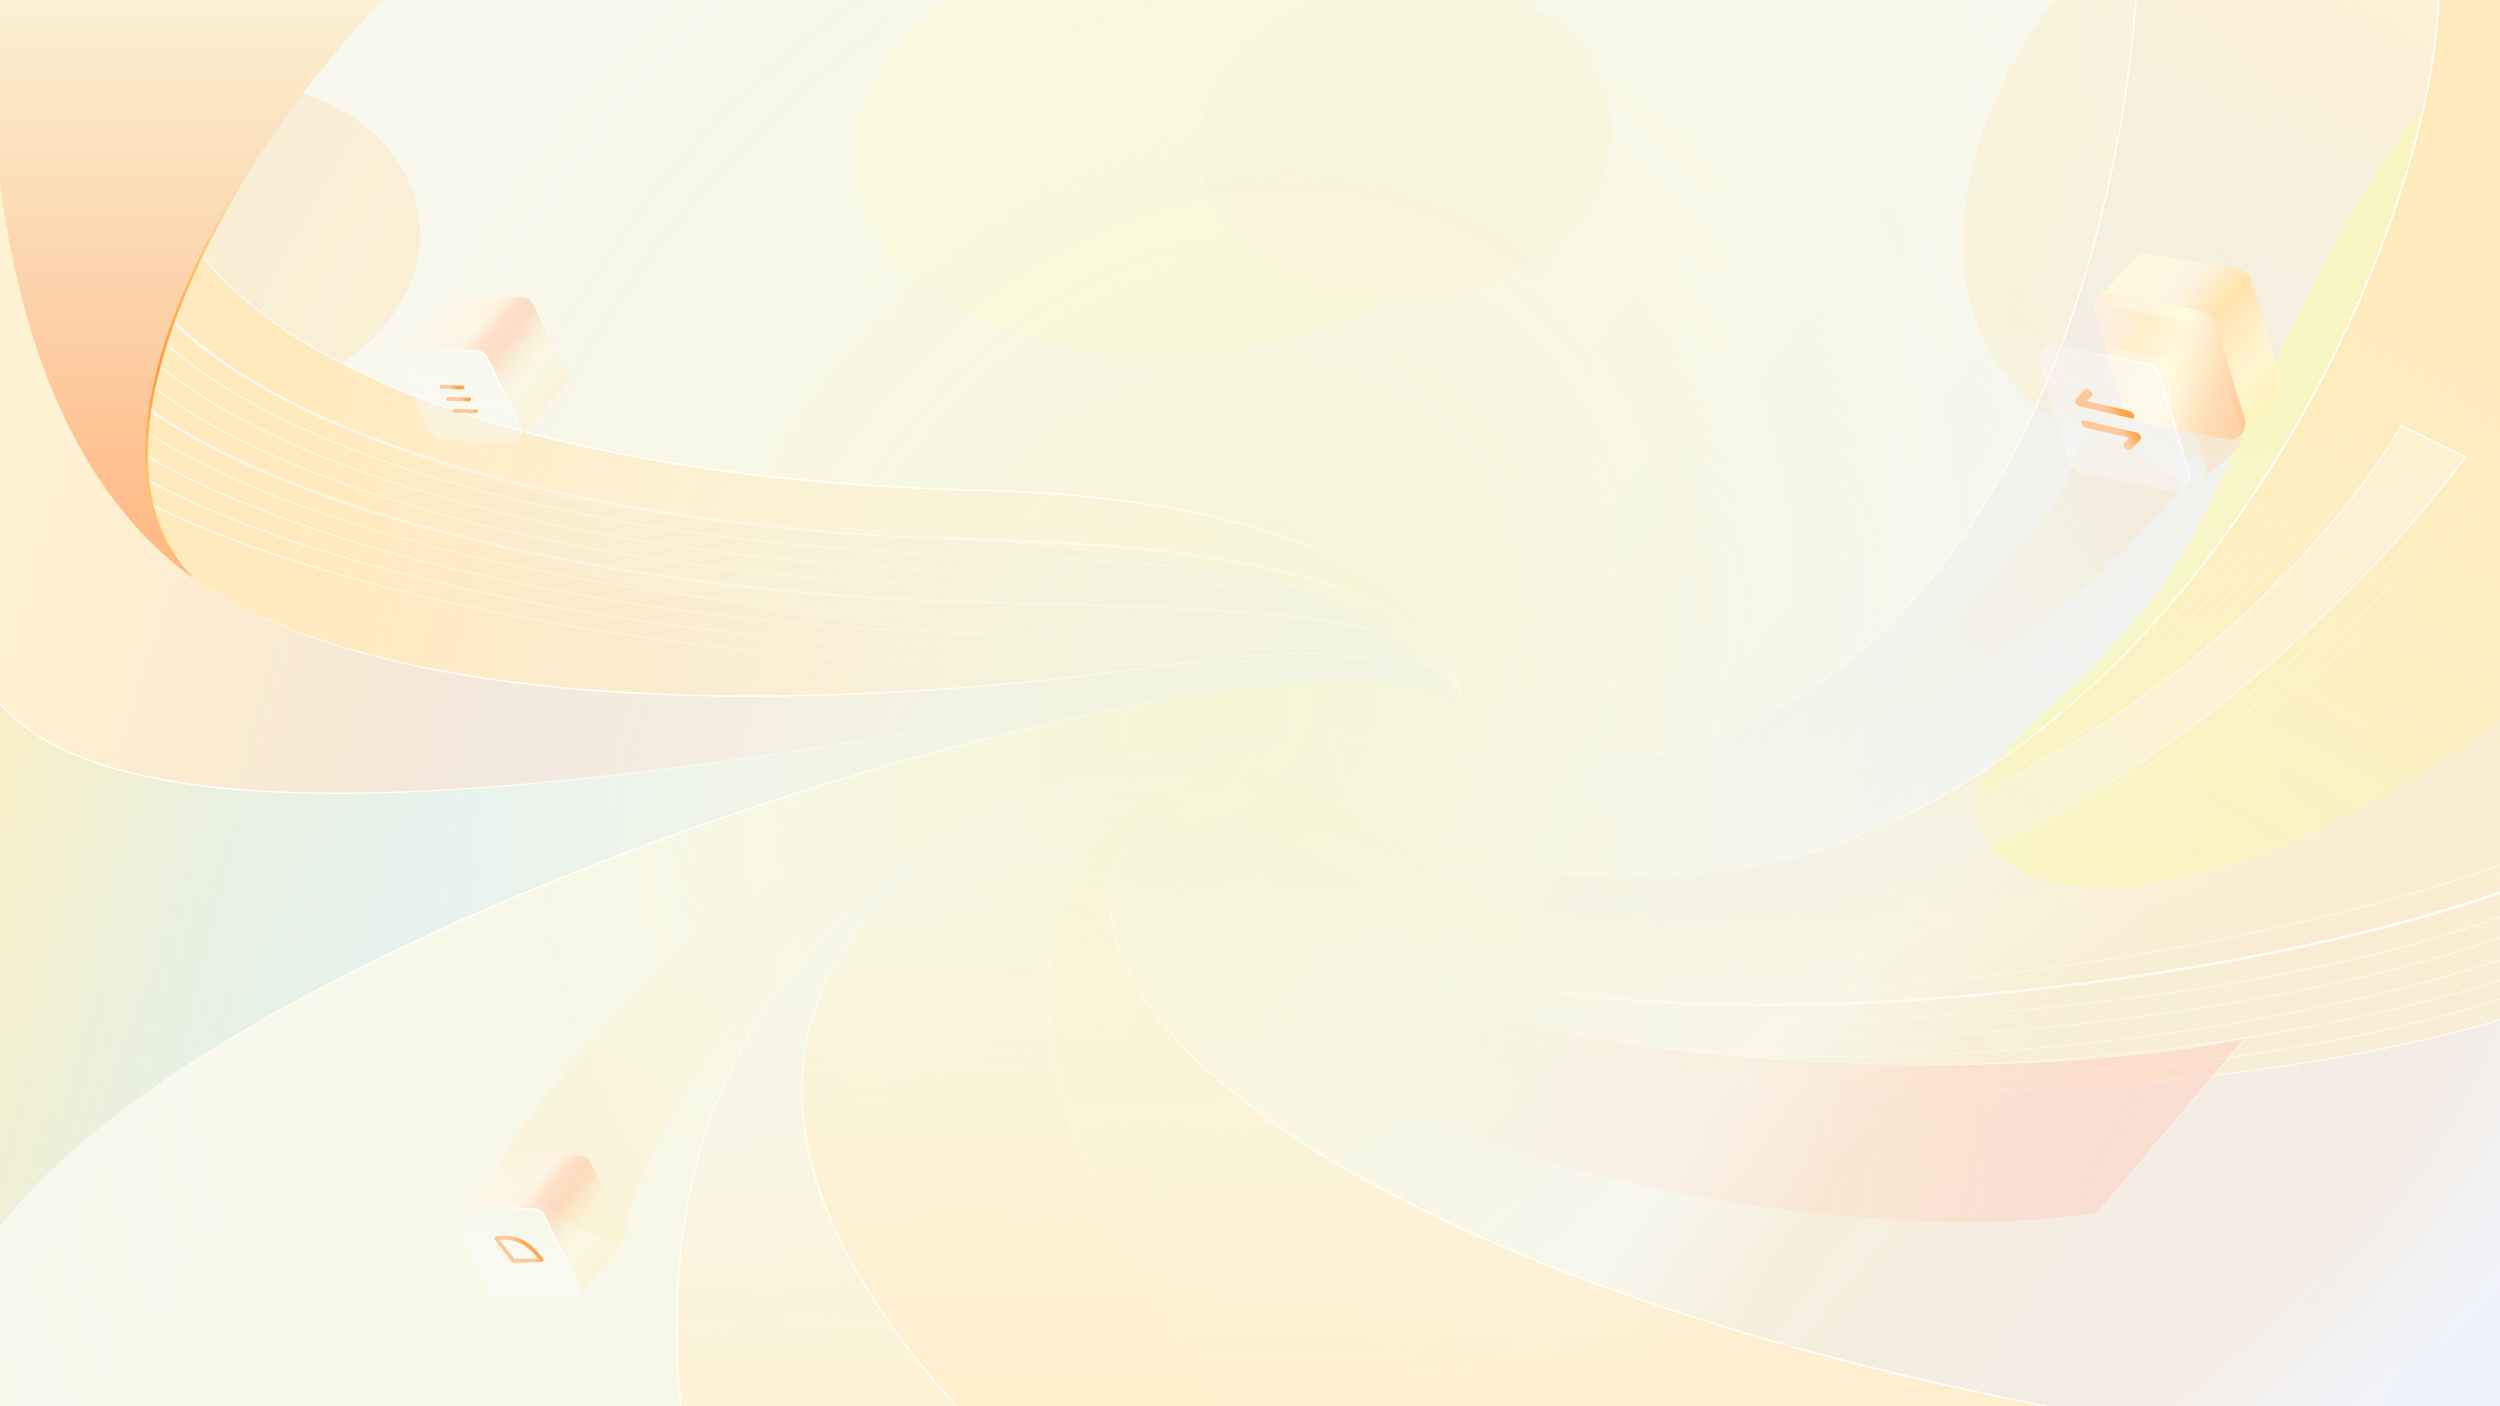 <svg width="1920" height="1080" viewBox="0 0 1920 1080" fill="none" xmlns="http://www.w3.org/2000/svg">
<g clip-path="url(#clip0_49_7540)">
<rect width="1920" height="1080" fill="#F6F7F7"/>
<rect opacity="0.3" width="1920" height="1080" fill="url(#paint0_linear_49_7540)"/>
<rect width="1920" height="1080" fill="url(#paint1_radial_49_7540)"/>
<mask id="mask0_49_7540" style="mask-type:luminance" maskUnits="userSpaceOnUse" x="0" y="0" width="1920" height="1080">
<rect width="1920" height="1080" fill="white"/>
</mask>
<g mask="url(#mask0_49_7540)">
<g opacity="0.1">
<g filter="url(#filter0_f_49_7540)">
<ellipse cx="1788.29" cy="88.546" rx="318.555" ry="215.112" transform="rotate(140 1788.29 88.546)" fill="#FFC14A"/>
</g>
<g filter="url(#filter1_f_49_7540)">
<ellipse cx="913.226" cy="105.065" rx="257.693" ry="166.894" transform="rotate(174.204 913.226 105.065)" fill="#FFFB90"/>
</g>
<g filter="url(#filter2_f_49_7540)">
<ellipse cx="1079.3" cy="106.864" rx="158.646" ry="123.476" transform="rotate(174.204 1079.3 106.864)" fill="#FFDC97"/>
</g>
<g filter="url(#filter3_f_49_7540)">
<ellipse cx="164.302" cy="185.864" rx="158.646" ry="123.476" transform="rotate(174.204 164.302 185.864)" fill="#FF9900"/>
</g>
<g filter="url(#filter4_f_49_7540)">
<ellipse cx="1605.74" cy="923.126" rx="616.106" ry="270.361" transform="rotate(140 1605.74 923.126)" fill="url(#paint2_angular_49_7540)"/>
</g>
<g filter="url(#filter5_f_49_7540)">
<ellipse cx="1605.75" cy="923.139" rx="616.106" ry="270.361" transform="rotate(140 1605.75 923.139)" fill="url(#paint3_angular_49_7540)"/>
</g>
</g>
</g>
<path d="M-60.882 -77C-95.716 340.5 -134.475 1162.7 -16.383 965.5C138.118 707.5 1015 450 1123 542.5C1039 444 985.983 429.084 578.618 401.5C69.118 367 14.118 64.167 -60.882 -77Z" fill="url(#paint4_linear_49_7540)" stroke="url(#paint5_linear_49_7540)"/>
<path d="M-60.882 -77C-95.716 340.5 -134.475 1162.7 -16.383 965.5C138.118 707.5 1015 450 1123 542.5C1039 444 985.983 429.084 578.618 401.5C69.118 367 14.118 64.167 -60.882 -77Z" fill="url(#paint6_linear_49_7540)" stroke="url(#paint7_linear_49_7540)"/>
<path d="M-20.383 505C44.417 696.2 610 581 1037 501C193 489.5 120.617 277 -28.883 91.5C-53.049 149.667 -85.183 313.8 -20.383 505Z" fill="url(#paint8_linear_49_7540)" stroke="url(#paint9_linear_49_7540)"/>
<path d="M883.617 512.491C1016 493.624 1093.5 497 1123.5 552C1123.5 475 1029.12 382.991 752.617 376.491C383.1 367.804 166.031 266.49 127.118 144.991C95.784 47.158 100.371 -62.04 59.619 235.991C10.118 598 673.118 542.491 883.617 512.491Z" fill="url(#paint10_linear_49_7540)" stroke="url(#paint11_linear_49_7540)"/>
<path d="M1123.5 552C1123.5 475 1029.12 382.991 752.618 376.491C383.1 367.804 166.031 266.491 127.118 144.991" stroke="url(#paint12_linear_49_7540)"/>
<path d="M1123.5 552C1123.5 475 1029.12 420.991 752.618 414.491C383.1 405.804 130.031 304.491 91.118 182.991" stroke="url(#paint13_linear_49_7540)" stroke-width="2"/>
<path d="M1123.5 552C1123.5 475 1029.12 432.991 752.618 426.491C383.1 417.804 118.031 316.491 79.118 194.991" stroke="url(#paint14_linear_49_7540)"/>
<path d="M1123.5 552C1123.5 475 1029.12 444.991 752.618 438.491C383.1 429.804 106.031 328.491 67.118 206.991" stroke="url(#paint15_linear_49_7540)"/>
<path d="M1123.5 552C1123.5 475 1029.12 456.991 752.618 450.491C383.1 441.804 94.031 340.491 55.118 218.991" stroke="url(#paint16_linear_49_7540)"/>
<path d="M1123.5 552C1123.5 475 1029.12 468.991 752.618 462.491C383.1 453.804 82.031 352.491 43.118 230.991" stroke="url(#paint17_linear_49_7540)" stroke-width="2"/>
<path d="M1123.5 552C1123.5 475 1029.12 480.991 752.618 474.491C383.1 465.804 70.031 364.491 31.118 242.991" stroke="url(#paint18_linear_49_7540)"/>
<path d="M1123.5 552C1123.5 475 1029.12 492.99 752.618 486.49C453.635 479.462 183.751 411.794 71 321.857" stroke="url(#paint19_linear_49_7540)"/>
<path d="M1123.5 552C1123.5 475 1029.12 504.99 752.618 498.49C453.635 491.462 171.751 423.794 59 333.857" stroke="url(#paint20_linear_49_7540)"/>
<path d="M1123.5 552C1123.5 475 1029.12 516.99 752.618 510.49C489.791 504.312 231.677 451.273 96.5 377.44" stroke="url(#paint21_linear_49_7540)"/>
<path d="M149.117 444.5C38.717 334.1 203.116 81 321.116 -27L2.616 -94C-20.55 63.833 -7.382 333 149.117 444.5Z" fill="url(#paint22_linear_49_7540)"/>
<path d="M321.116 -27C203.116 81 38.717 334.1 149.117 444.5" stroke="url(#paint23_linear_49_7540)" stroke-width="2"/>
<path d="M533.118 1150C443.918 693.2 819.951 565.667 1019.12 559C640.318 629.4 848.284 982.333 999.618 1150H533.118Z" fill="url(#paint24_linear_49_7540)" stroke="url(#paint25_linear_49_7540)"/>
<path d="M803.617 1150C357.617 738 819.95 565.667 1019.12 559C644.117 644.5 909.117 995.5 1754.62 1110C1724.95 1110 1105.62 1150 803.617 1150Z" fill="url(#paint26_linear_49_7540)" stroke="url(#paint27_linear_49_7540)"/>
<g filter="url(#filter6_b_49_7540)">
<path d="M1022.12 562C1492.12 705.6 1631.28 228.5 1642.12 -28H1960.62L1947.62 590.5C1611.45 694.5 1058.62 816.5 1022.12 562Z" fill="url(#paint28_linear_49_7540)" fill-opacity="0.66"/>
<path d="M1022.12 562C1492.12 705.6 1631.28 228.5 1642.12 -28H1960.62L1947.62 590.5C1611.45 694.5 1058.62 816.5 1022.12 562Z" stroke="url(#paint29_linear_49_7540)"/>
</g>
<g opacity="0.65" filter="url(#filter7_f_49_7540)">
<path d="M1526.53 647.04C1476.88 578.363 1625.99 547.5 1703 374.5C1922 -117.5 1985.5 -26.5 2091.71 238.451C2141.36 307.127 2055.09 454.267 1899.02 567.096C1742.95 679.925 1576.18 715.717 1526.53 647.04Z" fill="#F9F9B4"/>
</g>
<path d="M958.118 582.5C1534.62 923.5 1888.12 216 1872.62 -28H1960.62L1932.12 779.5C1602.62 883.5 909.618 863.5 958.118 582.5Z" fill="url(#paint30_linear_49_7540)" stroke="url(#paint31_linear_49_7540)"/>
<path d="M1872.62 -28C1888.12 216 1534.62 923.5 958.118 582.5" stroke="url(#paint32_linear_49_7540)"/>
<path d="M1884.62 -16C1900.12 228 1534.62 923.5 958.118 582.5" stroke="url(#paint33_radial_49_7540)" stroke-width="0.5"/>
<path d="M1896.62 -4C1912.12 240 1534.62 923.5 958.118 582.5" stroke="url(#paint34_radial_49_7540)" stroke-width="0.5"/>
<path d="M1908.62 8C1924.12 252 1534.62 923.5 958.118 582.5" stroke="url(#paint35_radial_49_7540)" stroke-width="0.5"/>
<path d="M1920.62 20C1936.12 264 1534.62 923.5 958.118 582.5" stroke="url(#paint36_radial_49_7540)" stroke-width="0.5"/>
<path d="M1932.62 32C1948.12 276 1534.62 923.5 958.118 582.5" stroke="url(#paint37_radial_49_7540)" stroke-width="0.5"/>
<path d="M1944.62 44C1960.12 288 1534.62 923.5 958.118 582.5" stroke="url(#paint38_radial_49_7540)" stroke-width="0.5"/>
<path d="M1956.62 56C1972.12 300 1534.62 923.5 958.118 582.5" stroke="url(#paint39_radial_49_7540)" stroke-width="0.5"/>
<path d="M1968.62 68C1984.12 312 1534.62 923.5 958.118 582.5" stroke="url(#paint40_radial_49_7540)" stroke-width="0.5"/>
<path d="M1980.62 80C1996.12 324 1534.62 923.5 958.118 582.5" stroke="url(#paint41_radial_49_7540)" stroke-width="0.5"/>
<path d="M1992.62 92C2008.12 336 1534.62 923.5 958.118 582.5" stroke="url(#paint42_radial_49_7540)" stroke-width="0.5"/>
<path d="M2004.62 104C2020.12 348 1534.62 923.5 958.118 582.5" stroke="url(#paint43_radial_49_7540)" stroke-width="0.5"/>
<path d="M2016.62 116C2032.12 360 1534.62 923.5 958.118 582.5" stroke="url(#paint44_radial_49_7540)" stroke-width="0.5"/>
<path d="M958.118 582.5C909.618 863.5 1602.62 883.5 1932.12 779.5" stroke="url(#paint45_linear_49_7540)" stroke-width="0.5"/>
<path d="M958.118 582.5C909.618 863.5 1590.62 871.5 1920.12 767.5" stroke="url(#paint46_linear_49_7540)" stroke-width="0.5"/>
<path d="M958.118 582.5C909.618 863.5 1607 863 1954 742" stroke="url(#paint47_linear_49_7540)" stroke-width="0.5"/>
<path d="M958.118 582.5C909.618 863.5 1595 851 1942 730" stroke="url(#paint48_linear_49_7540)" stroke-width="0.5"/>
<path d="M958.118 582.5C909.618 863.5 1643 825.5 1942 712.5" stroke="url(#paint49_linear_49_7540)" stroke-width="0.5"/>
<path d="M958.118 582.5C909.618 863.5 1704 797.5 1942 695.5" stroke="url(#paint50_linear_49_7540)" stroke-width="0.5"/>
<path d="M958.118 582.5C934 863 1697.5 775.5 1942 677" stroke="url(#paint51_linear_49_7540)" stroke-width="2"/>
<path d="M958.118 582.5C958.118 862 1697.5 754.5 1942 656" stroke="url(#paint52_linear_49_7540)" stroke-width="0.5"/>
<g filter="url(#filter8_b_49_7540)">
<path d="M1893.62 351L1844.12 327C1728.12 522.991 1364.62 797.5 982.118 612.5C1358.12 873.7 1746.45 547 1893.62 351Z" fill="url(#paint53_linear_49_7540)" fill-opacity="0.66"/>
<path d="M1893.62 351L1844.12 327C1728.12 522.991 1364.62 797.5 982.118 612.5C1358.12 873.7 1746.45 547 1893.62 351Z" stroke="url(#paint54_linear_49_7540)"/>
</g>
<g opacity="0.44" filter="url(#filter9_b_49_7540)">
<path d="M1611.12 931.505L1724.96 796.733C1520.62 842.5 876.118 831 965.617 571.503C770.118 863.5 1401.62 969.505 1611.12 931.505Z" fill="url(#paint55_linear_49_7540)"/>
<path d="M1611.12 931.505L1724.96 796.733C1520.62 842.5 876.118 831 965.617 571.503C770.118 863.5 1401.62 969.505 1611.12 931.505Z" stroke="url(#paint56_linear_49_7540)"/>
</g>
<path opacity="0.21" d="M1409 566C1508 538.5 1619.17 444.167 1677 373.5C1648.17 346.667 1597.4 316.1 1591 356.5C1583 407 1464 505.5 1409 566Z" fill="url(#paint57_linear_49_7540)"/>
<path fill-rule="evenodd" clip-rule="evenodd" d="M1638.7 199.051C1641.52 195.915 1645.75 194.431 1649.91 195.112L1718.92 206.403C1723.57 207.165 1727.39 210.507 1728.76 215.021L1752.76 293.997C1754.13 298.504 1752.83 303.397 1749.39 306.621L1719.12 335.047L1661.93 290.227C1661.26 289.701 1660.65 289.107 1660.1 288.454L1610.89 229.975L1638.7 199.051Z" fill="url(#paint58_linear_49_7540)"/>
<path fill-rule="evenodd" clip-rule="evenodd" d="M1608.93 241.02C1606.21 232.066 1614.02 223.447 1623.2 225.281L1691.95 239.027C1696.43 239.921 1700.05 243.203 1701.37 247.567L1723.91 321.727C1726.63 330.681 1718.81 339.3 1709.64 337.466L1640.88 323.72C1636.41 322.826 1632.79 319.544 1631.46 315.18L1608.93 241.02Z" fill="url(#paint59_linear_49_7540)"/>
<g filter="url(#filter10_bd_49_7540)">
<path fill-rule="evenodd" clip-rule="evenodd" d="M1608.29 239.025C1604.41 238.298 1600.41 239.468 1597.54 242.175L1569.28 268.75L1569.33 268.8C1572.09 265.759 1576.33 264.066 1580.92 264.982L1649.67 278.728C1654.14 279.622 1657.76 282.904 1659.09 287.268L1681.62 361.428C1682.87 365.519 1681.91 369.54 1679.63 372.526L1706.27 348.261C1709.8 345.043 1711.17 340.081 1709.78 335.509L1686.99 260.534C1685.65 256.117 1681.96 252.814 1677.43 251.965L1608.29 239.025Z" fill="url(#paint60_linear_49_7540)"/>
</g>
<g filter="url(#filter11_b_49_7540)">
<path fill-rule="evenodd" clip-rule="evenodd" d="M1566.65 280.72C1563.92 271.766 1571.74 263.147 1580.92 264.982L1649.67 278.727C1654.14 279.622 1657.76 282.903 1659.09 287.267L1681.62 361.427C1684.35 370.381 1676.53 379 1667.35 377.166L1598.6 363.42C1594.13 362.526 1590.51 359.245 1589.18 354.88L1566.65 280.72Z" fill="#F9FBFE" fill-opacity="0.399"/>
<path d="M1580.72 265.962L1649.47 279.708C1653.59 280.53 1656.91 283.546 1658.13 287.558L1680.67 361.718C1683.17 369.949 1675.98 377.872 1667.55 376.185L1598.8 362.439C1594.68 361.618 1591.36 358.601 1590.14 354.59L1567.6 280.429C1565.1 272.199 1572.29 264.276 1580.72 265.962Z" stroke="url(#paint61_linear_49_7540)" stroke-width="2"/>
</g>
<path fill-rule="evenodd" clip-rule="evenodd" d="M1640.41 332.09C1642.88 332.662 1645.02 335.738 1644.14 337.235L1643.97 337.469L1636.58 345.362C1635.78 346.219 1633.93 345.79 1632.44 344.404C1631.1 343.145 1630.52 341.528 1631.03 340.601L1631.21 340.345L1635.1 336.199L1602.5 328.646C1601.02 328.304 1599.47 326.94 1598.85 325.494L1598.7 325.099C1598.26 323.646 1598.99 322.699 1600.36 322.84L1600.75 322.906L1640.41 332.09ZM1605.47 299.873C1606.82 301.132 1607.39 302.749 1606.89 303.676L1606.7 303.932L1602.81 308.078L1635.41 315.631C1636.89 315.974 1638.45 317.337 1639.07 318.783L1639.21 319.178C1639.65 320.632 1638.92 321.578 1637.55 321.437L1637.16 321.371L1597.5 312.187C1595.03 311.615 1592.89 308.539 1593.77 307.042L1593.94 306.808L1601.33 298.915C1602.13 298.059 1603.98 298.487 1605.47 299.873Z" fill="url(#paint62_linear_49_7540)"/>
<g filter="url(#filter12_b_49_7540)">
<path fill-rule="evenodd" clip-rule="evenodd" d="M348.136 226.95C345.347 226.878 342.674 228.065 340.856 230.181L305.415 271.431L305.703 271.515C307.355 268.798 310.373 266.919 313.991 267.056L366.538 269.05C369.957 269.179 373.027 271.178 374.529 274.252L400.046 326.484C401.419 329.295 401.234 332.306 399.986 334.756L433.601 296.235C436.056 293.422 436.586 289.411 434.947 286.055L409.28 233.515C407.76 230.404 404.636 228.398 401.175 228.309L348.136 226.95Z" fill="url(#paint63_linear_49_7540)"/>
</g>
<g filter="url(#filter13_b_49_7540)">
<path fill-rule="evenodd" clip-rule="evenodd" d="M305.296 280.409C302.215 274.103 306.976 266.79 313.99 267.056L366.538 269.049C369.956 269.179 373.026 271.178 374.528 274.251L400.045 326.483C403.126 332.79 398.364 340.103 391.351 339.836L338.803 337.843C335.384 337.714 332.314 335.715 330.813 332.641L305.296 280.409Z" fill="url(#paint64_linear_49_7540)" fill-opacity="0.399"/>
<path d="M313.961 267.805L366.509 269.798C369.651 269.918 372.474 271.755 373.854 274.581L399.371 326.812C402.203 332.609 397.826 339.332 391.379 339.087L338.831 337.094C335.689 336.975 332.867 335.137 331.486 332.312L305.97 280.08C303.138 274.283 307.514 267.561 313.961 267.805Z" stroke="url(#paint65_linear_49_7540)" stroke-width="1.5"/>
</g>
<path fill-rule="evenodd" clip-rule="evenodd" d="M339.679 295.645C338.148 295.587 337.14 297.222 337.879 298.563L354.667 299.196C356.198 299.254 357.206 297.619 356.467 296.278L339.679 295.645ZM342.916 307.713C342.178 306.371 343.186 304.736 344.716 304.794L361.505 305.427C362.244 306.769 361.236 308.403 359.705 308.346L342.916 307.713ZM347.955 316.863C347.216 315.521 348.224 313.886 349.755 313.944L366.543 314.577C367.282 315.919 366.274 317.554 364.743 317.496L347.955 316.863Z" fill="url(#paint66_linear_49_7540)"/>
<path opacity="0.2" d="M707 621.001C580.5 655.501 424.399 816.342 381.396 896.897C414.893 917.618 452.5 960.5 479.999 948.5C485.5 888.001 595.999 705.002 707 621.001Z" fill="url(#paint67_linear_49_7540)"/>
<g filter="url(#filter14_b_49_7540)">
<path fill-rule="evenodd" clip-rule="evenodd" d="M392.136 885.951C389.347 885.879 386.674 887.066 384.856 889.182L349.415 930.432L349.703 930.516C351.355 927.799 354.373 925.92 357.991 926.057L410.538 928.051C413.957 928.18 417.027 930.179 418.529 933.253L444.046 985.485C445.419 988.296 445.234 991.307 443.986 993.757L477.601 955.236C480.056 952.423 480.586 948.412 478.947 945.056L453.28 892.516C451.76 889.405 448.636 887.399 445.175 887.31L392.136 885.951Z" fill="url(#paint68_linear_49_7540)"/>
</g>
<g filter="url(#filter15_b_49_7540)">
<path fill-rule="evenodd" clip-rule="evenodd" d="M349.296 939.41C346.215 933.104 350.976 925.791 357.99 926.057L410.538 928.05C413.956 928.18 417.026 930.179 418.528 933.252L444.045 985.484C447.126 991.791 442.364 999.103 435.351 998.837L382.803 996.844C379.384 996.715 376.314 994.716 374.813 991.642L349.296 939.41Z" fill="url(#paint69_linear_49_7540)" fill-opacity="0.399"/>
<path d="M357.961 926.806L410.509 928.799C413.651 928.919 416.474 930.756 417.854 933.582L443.371 985.813C446.203 991.61 441.826 998.333 435.379 998.088L382.831 996.095C379.689 995.976 376.867 994.138 375.486 991.313L349.97 939.081C347.138 933.284 351.514 926.562 357.961 926.806Z" stroke="url(#paint70_linear_49_7540)" stroke-width="1.5"/>
</g>
<path fill-rule="evenodd" clip-rule="evenodd" d="M379.75 951.795L393.067 969.16C393.361 969.663 393.931 969.941 394.524 969.872L416.153 969.209C417.311 969.073 417.917 967.757 417.246 966.837C411.912 959.52 406.278 954.522 400.321 951.871C394.353 949.214 387.854 948.443 380.86 949.552C379.798 949.72 379.219 950.89 379.75 951.795ZM383.523 952.211L383.989 952.167C389.367 951.715 394.37 952.526 399.021 954.596L399.673 954.897C404.229 957.082 408.658 960.85 412.946 966.219L413.213 966.558L395.21 966.794L383.523 952.211Z" fill="url(#paint71_linear_49_7540)"/>
</g>
<defs>
<filter id="filter0_f_49_7540" x="1432.66" y="-249.399" width="711.256" height="675.888" filterUnits="userSpaceOnUse" color-interpolation-filters="sRGB">
<feFlood flood-opacity="0" result="BackgroundImageFix"/>
<feBlend mode="normal" in="SourceGraphic" in2="BackgroundImageFix" result="shape"/>
<feGaussianBlur stdDeviation="37.55" result="effect1_foregroundBlur_49_7540"/>
</filter>
<filter id="filter1_f_49_7540" x="517.488" y="-201.827" width="791.478" height="613.785" filterUnits="userSpaceOnUse" color-interpolation-filters="sRGB">
<feFlood flood-opacity="0" result="BackgroundImageFix"/>
<feBlend mode="normal" in="SourceGraphic" in2="BackgroundImageFix" result="shape"/>
<feGaussianBlur stdDeviation="69.4" result="effect1_foregroundBlur_49_7540"/>
</filter>
<filter id="filter2_f_49_7540" x="788.266" y="-149.734" width="582.069" height="513.197" filterUnits="userSpaceOnUse" color-interpolation-filters="sRGB">
<feFlood flood-opacity="0" result="BackgroundImageFix"/>
<feBlend mode="normal" in="SourceGraphic" in2="BackgroundImageFix" result="shape"/>
<feGaussianBlur stdDeviation="66.35" result="effect1_foregroundBlur_49_7540"/>
</filter>
<filter id="filter3_f_49_7540" x="-126.733" y="-70.734" width="582.069" height="513.197" filterUnits="userSpaceOnUse" color-interpolation-filters="sRGB">
<feFlood flood-opacity="0" result="BackgroundImageFix"/>
<feBlend mode="normal" in="SourceGraphic" in2="BackgroundImageFix" result="shape"/>
<feGaussianBlur stdDeviation="66.35" result="effect1_foregroundBlur_49_7540"/>
</filter>
<filter id="filter4_f_49_7540" x="1058.76" y="432.223" width="1093.96" height="981.805" filterUnits="userSpaceOnUse" color-interpolation-filters="sRGB">
<feFlood flood-opacity="0" result="BackgroundImageFix"/>
<feBlend mode="normal" in="SourceGraphic" in2="BackgroundImageFix" result="shape"/>
<feGaussianBlur stdDeviation="21.95" result="effect1_foregroundBlur_49_7540"/>
</filter>
<filter id="filter5_f_49_7540" x="1058.77" y="432.237" width="1093.96" height="981.805" filterUnits="userSpaceOnUse" color-interpolation-filters="sRGB">
<feFlood flood-opacity="0" result="BackgroundImageFix"/>
<feBlend mode="normal" in="SourceGraphic" in2="BackgroundImageFix" result="shape"/>
<feGaussianBlur stdDeviation="21.95" result="effect1_foregroundBlur_49_7540"/>
</filter>
<filter id="filter6_b_49_7540" x="1001.31" y="-48.7" width="980.017" height="782.275" filterUnits="userSpaceOnUse" color-interpolation-filters="sRGB">
<feFlood flood-opacity="0" result="BackgroundImageFix"/>
<feGaussianBlur in="BackgroundImageFix" stdDeviation="10.1"/>
<feComposite in2="SourceAlpha" operator="in" result="effect1_backgroundBlur_49_7540"/>
<feBlend mode="normal" in="SourceGraphic" in2="effect1_backgroundBlur_49_7540" result="shape"/>
</filter>
<filter id="filter7_f_49_7540" x="1439.62" y="-54.634" width="743.123" height="813.578" filterUnits="userSpaceOnUse" color-interpolation-filters="sRGB">
<feFlood flood-opacity="0" result="BackgroundImageFix"/>
<feBlend mode="normal" in="SourceGraphic" in2="BackgroundImageFix" result="shape"/>
<feGaussianBlur stdDeviation="38.5" result="effect1_foregroundBlur_49_7540"/>
</filter>
<filter id="filter8_b_49_7540" x="977.833" y="322.35" width="920.549" height="391.821" filterUnits="userSpaceOnUse" color-interpolation-filters="sRGB">
<feFlood flood-opacity="0" result="BackgroundImageFix"/>
<feGaussianBlur in="BackgroundImageFix" stdDeviation="2"/>
<feComposite in2="SourceAlpha" operator="in" result="effect1_backgroundBlur_49_7540"/>
<feBlend mode="normal" in="SourceGraphic" in2="effect1_backgroundBlur_49_7540" result="shape"/>
</filter>
<filter id="filter9_b_49_7540" x="924.054" y="567.225" width="806.244" height="376.208" filterUnits="userSpaceOnUse" color-interpolation-filters="sRGB">
<feFlood flood-opacity="0" result="BackgroundImageFix"/>
<feGaussianBlur in="BackgroundImageFix" stdDeviation="2"/>
<feComposite in2="SourceAlpha" operator="in" result="effect1_backgroundBlur_49_7540"/>
<feBlend mode="normal" in="SourceGraphic" in2="effect1_backgroundBlur_49_7540" result="shape"/>
</filter>
<filter id="filter10_bd_49_7540" x="1552.45" y="214.814" width="189.86" height="174.537" filterUnits="userSpaceOnUse" color-interpolation-filters="sRGB">
<feFlood flood-opacity="0" result="BackgroundImageFix"/>
<feGaussianBlur in="BackgroundImageFix" stdDeviation="8.413"/>
<feComposite in2="SourceAlpha" operator="in" result="effect1_backgroundBlur_49_7540"/>
<feColorMatrix in="SourceAlpha" type="matrix" values="0 0 0 0 0 0 0 0 0 0 0 0 0 0 0 0 0 0 127 0" result="hardAlpha"/>
<feOffset dx="12" dy="-4"/>
<feGaussianBlur stdDeviation="10"/>
<feColorMatrix type="matrix" values="0 0 0 0 0.179 0 0 0 0 0.035 0 0 0 0 0.631 0 0 0 0.103 0"/>
<feBlend mode="normal" in2="effect1_backgroundBlur_49_7540" result="effect2_dropShadow_49_7540"/>
<feBlend mode="normal" in="SourceGraphic" in2="effect2_dropShadow_49_7540" result="shape"/>
</filter>
<filter id="filter11_b_49_7540" x="1549.27" y="247.907" width="149.727" height="146.333" filterUnits="userSpaceOnUse" color-interpolation-filters="sRGB">
<feFlood flood-opacity="0" result="BackgroundImageFix"/>
<feGaussianBlur in="BackgroundImageFix" stdDeviation="8.413"/>
<feComposite in2="SourceAlpha" operator="in" result="effect1_backgroundBlur_49_7540"/>
<feBlend mode="normal" in="SourceGraphic" in2="effect1_backgroundBlur_49_7540" result="shape"/>
</filter>
<filter id="filter12_b_49_7540" x="292.796" y="214.327" width="155.713" height="133.048" filterUnits="userSpaceOnUse" color-interpolation-filters="sRGB">
<feFlood flood-opacity="0" result="BackgroundImageFix"/>
<feGaussianBlur in="BackgroundImageFix" stdDeviation="6.309"/>
<feComposite in2="SourceAlpha" operator="in" result="effect1_backgroundBlur_49_7540"/>
<feBlend mode="normal" in="SourceGraphic" in2="effect1_backgroundBlur_49_7540" result="shape"/>
</filter>
<filter id="filter13_b_49_7540" x="291.721" y="254.43" width="121.898" height="98.033" filterUnits="userSpaceOnUse" color-interpolation-filters="sRGB">
<feFlood flood-opacity="0" result="BackgroundImageFix"/>
<feGaussianBlur in="BackgroundImageFix" stdDeviation="6.309"/>
<feComposite in2="SourceAlpha" operator="in" result="effect1_backgroundBlur_49_7540"/>
<feBlend mode="normal" in="SourceGraphic" in2="effect1_backgroundBlur_49_7540" result="shape"/>
</filter>
<filter id="filter14_b_49_7540" x="336.796" y="873.328" width="155.713" height="133.048" filterUnits="userSpaceOnUse" color-interpolation-filters="sRGB">
<feFlood flood-opacity="0" result="BackgroundImageFix"/>
<feGaussianBlur in="BackgroundImageFix" stdDeviation="6.309"/>
<feComposite in2="SourceAlpha" operator="in" result="effect1_backgroundBlur_49_7540"/>
<feBlend mode="normal" in="SourceGraphic" in2="effect1_backgroundBlur_49_7540" result="shape"/>
</filter>
<filter id="filter15_b_49_7540" x="335.721" y="913.431" width="121.898" height="98.033" filterUnits="userSpaceOnUse" color-interpolation-filters="sRGB">
<feFlood flood-opacity="0" result="BackgroundImageFix"/>
<feGaussianBlur in="BackgroundImageFix" stdDeviation="6.309"/>
<feComposite in2="SourceAlpha" operator="in" result="effect1_backgroundBlur_49_7540"/>
<feBlend mode="normal" in="SourceGraphic" in2="effect1_backgroundBlur_49_7540" result="shape"/>
</filter>
<linearGradient id="paint0_linear_49_7540" x1="2219.99" y1="-34.586" x2="766.236" y2="-1031.99" gradientUnits="userSpaceOnUse">
<stop stop-color="#E1E9FF"/>
<stop offset="0.374" stop-color="#FCFCC1"/>
<stop offset="0.999" stop-color="#F5F5D5"/>
</linearGradient>
<radialGradient id="paint1_radial_49_7540" cx="0" cy="0" r="1" gradientUnits="userSpaceOnUse" gradientTransform="translate(928 540) rotate(33.161) scale(1080.46 1307)">
<stop stop-color="#F5F5D5"/>
<stop offset="1" stop-color="#FDFDFD" stop-opacity="0"/>
</radialGradient>
<radialGradient id="paint2_angular_49_7540" cx="0" cy="0" r="1" gradientUnits="userSpaceOnUse" gradientTransform="translate(1605.74 923.126) scale(616.106 270.361)">
<stop offset="0.547" stop-color="#FF9314" stop-opacity="0.397"/>
<stop offset="0.951" stop-color="white" stop-opacity="0.705"/>
</radialGradient>
<radialGradient id="paint3_angular_49_7540" cx="0" cy="0" r="1" gradientUnits="userSpaceOnUse" gradientTransform="translate(1605.75 923.139) scale(616.106 270.361)">
<stop offset="0.547" stop-color="#FFA41C"/>
<stop offset="0.96" stop-color="white" stop-opacity="0.705"/>
</radialGradient>
<linearGradient id="paint4_linear_49_7540" x1="-80" y1="785" x2="616.5" y2="830.5" gradientUnits="userSpaceOnUse">
<stop stop-color="#BDE7FF"/>
<stop offset="1" stop-color="#E1EDFF" stop-opacity="0.27"/>
</linearGradient>
<linearGradient id="paint5_linear_49_7540" x1="1014.5" y1="525" x2="45" y2="917" gradientUnits="userSpaceOnUse">
<stop stop-color="white" stop-opacity="0"/>
<stop offset="0.665" stop-color="white"/>
<stop offset="1" stop-color="white" stop-opacity="0"/>
</linearGradient>
<linearGradient id="paint6_linear_49_7540" x1="-80" y1="785" x2="514" y2="932" gradientUnits="userSpaceOnUse">
<stop stop-color="#FCEFC3"/>
<stop offset="0.63" stop-color="#F5F5D5" stop-opacity="0.24"/>
</linearGradient>
<linearGradient id="paint7_linear_49_7540" x1="1014.5" y1="525" x2="45" y2="917" gradientUnits="userSpaceOnUse">
<stop stop-color="white" stop-opacity="0"/>
<stop offset="0.665" stop-color="white"/>
<stop offset="1" stop-color="white" stop-opacity="0"/>
</linearGradient>
<linearGradient id="paint8_linear_49_7540" x1="33" y1="394" x2="713.5" y2="592" gradientUnits="userSpaceOnUse">
<stop stop-color="#FFF2D2"/>
<stop offset="1" stop-color="#FFCCC1" stop-opacity="0"/>
</linearGradient>
<linearGradient id="paint9_linear_49_7540" x1="205" y1="551" x2="889" y2="560" gradientUnits="userSpaceOnUse">
<stop stop-color="white"/>
<stop offset="1" stop-color="white" stop-opacity="0"/>
</linearGradient>
<linearGradient id="paint10_linear_49_7540" x1="248" y1="288" x2="1153.5" y2="506" gradientUnits="userSpaceOnUse">
<stop stop-color="#FFEABE"/>
<stop offset="0.812" stop-color="#FFF0D2" stop-opacity="0.09"/>
<stop offset="1" stop-color="#FFE1A6" stop-opacity="0"/>
</linearGradient>
<linearGradient id="paint11_linear_49_7540" x1="272" y1="129" x2="1124" y2="505" gradientUnits="userSpaceOnUse">
<stop stop-color="white" stop-opacity="0"/>
<stop offset="0.234" stop-color="white"/>
<stop offset="0.465" stop-color="white"/>
<stop offset="1" stop-color="white" stop-opacity="0"/>
</linearGradient>
<linearGradient id="paint12_linear_49_7540" x1="625.309" y1="144.991" x2="625.309" y2="552" gradientUnits="userSpaceOnUse">
<stop stop-color="white"/>
<stop offset="1" stop-color="white" stop-opacity="0"/>
</linearGradient>
<linearGradient id="paint13_linear_49_7540" x1="607.309" y1="182.991" x2="607.309" y2="552" gradientUnits="userSpaceOnUse">
<stop stop-color="white"/>
<stop offset="1" stop-color="white" stop-opacity="0"/>
</linearGradient>
<linearGradient id="paint14_linear_49_7540" x1="601.309" y1="194.991" x2="601.309" y2="552" gradientUnits="userSpaceOnUse">
<stop stop-color="white"/>
<stop offset="1" stop-color="white" stop-opacity="0"/>
</linearGradient>
<linearGradient id="paint15_linear_49_7540" x1="595.309" y1="206.991" x2="595.309" y2="552" gradientUnits="userSpaceOnUse">
<stop stop-color="white"/>
<stop offset="1" stop-color="white" stop-opacity="0"/>
</linearGradient>
<linearGradient id="paint16_linear_49_7540" x1="589.309" y1="218.991" x2="589.309" y2="552" gradientUnits="userSpaceOnUse">
<stop stop-color="white"/>
<stop offset="1" stop-color="white" stop-opacity="0"/>
</linearGradient>
<linearGradient id="paint17_linear_49_7540" x1="583.309" y1="230.991" x2="583.309" y2="552" gradientUnits="userSpaceOnUse">
<stop stop-color="white"/>
<stop offset="1" stop-color="white" stop-opacity="0"/>
</linearGradient>
<linearGradient id="paint18_linear_49_7540" x1="577.309" y1="242.991" x2="577.309" y2="552" gradientUnits="userSpaceOnUse">
<stop stop-color="white"/>
<stop offset="1" stop-color="white" stop-opacity="0"/>
</linearGradient>
<linearGradient id="paint19_linear_49_7540" x1="597.25" y1="321.857" x2="597.25" y2="552" gradientUnits="userSpaceOnUse">
<stop stop-color="white"/>
<stop offset="1" stop-color="white" stop-opacity="0"/>
</linearGradient>
<linearGradient id="paint20_linear_49_7540" x1="591.25" y1="333.857" x2="591.25" y2="552" gradientUnits="userSpaceOnUse">
<stop stop-color="white"/>
<stop offset="1" stop-color="white" stop-opacity="0"/>
</linearGradient>
<linearGradient id="paint21_linear_49_7540" x1="610" y1="377.44" x2="610" y2="552" gradientUnits="userSpaceOnUse">
<stop stop-color="white"/>
<stop offset="1" stop-color="white" stop-opacity="0"/>
</linearGradient>
<linearGradient id="paint22_linear_49_7540" x1="157.404" y1="-94" x2="157.404" y2="444.5" gradientUnits="userSpaceOnUse">
<stop offset="0.057" stop-color="#F9F8DE"/>
<stop offset="1" stop-color="#FFB681"/>
</linearGradient>
<linearGradient id="paint23_linear_49_7540" x1="193.5" y1="117.5" x2="149.5" y2="445" gradientUnits="userSpaceOnUse">
<stop offset="0.057" stop-color="#FEA800" stop-opacity="0"/>
<stop offset="0.526" stop-color="#FF9635"/>
<stop offset="1" stop-color="#FEC600" stop-opacity="0"/>
</linearGradient>
<linearGradient id="paint24_linear_49_7540" x1="769.389" y1="559" x2="769.389" y2="1150" gradientUnits="userSpaceOnUse">
<stop stop-color="#F1F8FF" stop-opacity="0.09"/>
<stop offset="1" stop-color="#FFF1CC"/>
</linearGradient>
<linearGradient id="paint25_linear_49_7540" x1="769.389" y1="559" x2="743" y2="983.5" gradientUnits="userSpaceOnUse">
<stop stop-color="white" stop-opacity="0"/>
<stop offset="1" stop-color="white"/>
</linearGradient>
<linearGradient id="paint26_linear_49_7540" x1="1185.2" y1="559" x2="1185.2" y2="1150" gradientUnits="userSpaceOnUse">
<stop stop-color="#FFF4CC" stop-opacity="0"/>
<stop offset="1" stop-color="#FFEECC"/>
</linearGradient>
<linearGradient id="paint27_linear_49_7540" x1="1185.2" y1="559" x2="1185.2" y2="1150" gradientUnits="userSpaceOnUse">
<stop stop-color="white" stop-opacity="0"/>
<stop offset="0.618" stop-color="white"/>
</linearGradient>
<linearGradient id="paint28_linear_49_7540" x1="1773" y1="-28" x2="1282.5" y2="681.5" gradientUnits="userSpaceOnUse">
<stop stop-color="#FFEFD1"/>
<stop offset="1" stop-color="#D1E3FF" stop-opacity="0"/>
</linearGradient>
<linearGradient id="paint29_linear_49_7540" x1="1543" y1="257.5" x2="1550.5" y2="690.5" gradientUnits="userSpaceOnUse">
<stop stop-color="white"/>
<stop offset="1" stop-color="white" stop-opacity="0"/>
</linearGradient>
<linearGradient id="paint30_linear_49_7540" x1="1458.16" y1="-28" x2="1031.5" y2="727" gradientUnits="userSpaceOnUse">
<stop stop-color="#FFE9BE"/>
<stop offset="1" stop-color="#FFF1BE" stop-opacity="0"/>
</linearGradient>
<linearGradient id="paint31_linear_49_7540" x1="1674" y1="300" x2="1458.16" y2="837.257" gradientUnits="userSpaceOnUse">
<stop stop-color="white"/>
<stop offset="1" stop-color="white" stop-opacity="0"/>
</linearGradient>
<linearGradient id="paint32_linear_49_7540" x1="1674" y1="300" x2="1458.16" y2="837.257" gradientUnits="userSpaceOnUse">
<stop stop-color="white"/>
<stop offset="1" stop-color="white" stop-opacity="0"/>
</linearGradient>
<radialGradient id="paint33_radial_49_7540" cx="0" cy="0" r="1" gradientUnits="userSpaceOnUse" gradientTransform="translate(1421.61 329.412) rotate(90) scale(345.412 463.488)">
<stop stop-color="white"/>
<stop offset="0.469" stop-color="white"/>
<stop offset="1" stop-color="white" stop-opacity="0"/>
</radialGradient>
<radialGradient id="paint34_radial_49_7540" cx="0" cy="0" r="1" gradientUnits="userSpaceOnUse" gradientTransform="translate(1427.6 335.99) rotate(90) scale(339.99 469.481)">
<stop stop-color="white"/>
<stop offset="0.469" stop-color="white"/>
<stop offset="1" stop-color="white" stop-opacity="0"/>
</radialGradient>
<radialGradient id="paint35_radial_49_7540" cx="0" cy="0" r="1" gradientUnits="userSpaceOnUse" gradientTransform="translate(1433.59 342.581) rotate(90) scale(334.581 475.474)">
<stop stop-color="white"/>
<stop offset="0.469" stop-color="white"/>
<stop offset="1" stop-color="white" stop-opacity="0"/>
</radialGradient>
<radialGradient id="paint36_radial_49_7540" cx="0" cy="0" r="1" gradientUnits="userSpaceOnUse" gradientTransform="translate(1439.59 349.187) rotate(90) scale(329.187 481.468)">
<stop stop-color="white"/>
<stop offset="0.469" stop-color="white"/>
<stop offset="1" stop-color="white" stop-opacity="0"/>
</radialGradient>
<radialGradient id="paint37_radial_49_7540" cx="0" cy="0" r="1" gradientUnits="userSpaceOnUse" gradientTransform="translate(1445.58 355.809) rotate(90) scale(323.809 487.462)">
<stop stop-color="white"/>
<stop offset="0.469" stop-color="white"/>
<stop offset="1" stop-color="white" stop-opacity="0"/>
</radialGradient>
<radialGradient id="paint38_radial_49_7540" cx="0" cy="0" r="1" gradientUnits="userSpaceOnUse" gradientTransform="translate(1451.57 362.446) rotate(90) scale(318.446 493.456)">
<stop stop-color="white"/>
<stop offset="0.469" stop-color="white"/>
<stop offset="1" stop-color="white" stop-opacity="0"/>
</radialGradient>
<radialGradient id="paint39_radial_49_7540" cx="0" cy="0" r="1" gradientUnits="userSpaceOnUse" gradientTransform="translate(1457.57 369.099) rotate(90) scale(313.099 499.451)">
<stop stop-color="white"/>
<stop offset="0.469" stop-color="white"/>
<stop offset="1" stop-color="white" stop-opacity="0"/>
</radialGradient>
<radialGradient id="paint40_radial_49_7540" cx="0" cy="0" r="1" gradientUnits="userSpaceOnUse" gradientTransform="translate(1463.56 375.77) rotate(90) scale(307.77 505.446)">
<stop stop-color="white"/>
<stop offset="0.469" stop-color="white"/>
<stop offset="1" stop-color="white" stop-opacity="0"/>
</radialGradient>
<radialGradient id="paint41_radial_49_7540" cx="0" cy="0" r="1" gradientUnits="userSpaceOnUse" gradientTransform="translate(1469.56 382.458) rotate(90) scale(302.458 511.441)">
<stop stop-color="white"/>
<stop offset="0.469" stop-color="white"/>
<stop offset="1" stop-color="white" stop-opacity="0"/>
</radialGradient>
<radialGradient id="paint42_radial_49_7540" cx="0" cy="0" r="1" gradientUnits="userSpaceOnUse" gradientTransform="translate(1475.55 389.164) rotate(90) scale(297.164 517.436)">
<stop stop-color="white"/>
<stop offset="0.469" stop-color="white"/>
<stop offset="1" stop-color="white" stop-opacity="0"/>
</radialGradient>
<radialGradient id="paint43_radial_49_7540" cx="0" cy="0" r="1" gradientUnits="userSpaceOnUse" gradientTransform="translate(1481.55 395.888) rotate(90) scale(291.888 523.432)">
<stop stop-color="white"/>
<stop offset="0.469" stop-color="white"/>
<stop offset="1" stop-color="white" stop-opacity="0"/>
</radialGradient>
<radialGradient id="paint44_radial_49_7540" cx="0" cy="0" r="1" gradientUnits="userSpaceOnUse" gradientTransform="translate(1487.55 402.633) rotate(90) scale(286.633 529.428)">
<stop stop-color="white"/>
<stop offset="0.469" stop-color="white"/>
<stop offset="1" stop-color="white" stop-opacity="0"/>
</radialGradient>
<linearGradient id="paint45_linear_49_7540" x1="1838.83" y1="734.97" x2="970.087" y2="701.395" gradientUnits="userSpaceOnUse">
<stop stop-color="white"/>
<stop offset="1" stop-color="white" stop-opacity="0"/>
</linearGradient>
<linearGradient id="paint46_linear_49_7540" x1="1827.98" y1="729.903" x2="969.927" y2="696.021" gradientUnits="userSpaceOnUse">
<stop stop-color="white"/>
<stop offset="1" stop-color="white" stop-opacity="0"/>
</linearGradient>
<linearGradient id="paint47_linear_49_7540" x1="1858.62" y1="724.08" x2="970.705" y2="686.297" gradientUnits="userSpaceOnUse">
<stop stop-color="white"/>
<stop offset="1" stop-color="white" stop-opacity="0"/>
</linearGradient>
<linearGradient id="paint48_linear_49_7540" x1="1847.77" y1="719.475" x2="970.554" y2="681.355" gradientUnits="userSpaceOnUse">
<stop stop-color="white"/>
<stop offset="1" stop-color="white" stop-opacity="0"/>
</linearGradient>
<linearGradient id="paint49_linear_49_7540" x1="1847.78" y1="711.065" x2="970.924" y2="670.474" gradientUnits="userSpaceOnUse">
<stop stop-color="white"/>
<stop offset="1" stop-color="white" stop-opacity="0"/>
</linearGradient>
<linearGradient id="paint50_linear_49_7540" x1="1847.8" y1="702.603" x2="971.361" y2="659.18" gradientUnits="userSpaceOnUse">
<stop stop-color="white"/>
<stop offset="1" stop-color="white" stop-opacity="0"/>
</linearGradient>
<linearGradient id="paint51_linear_49_7540" x1="1847.95" y1="695.847" x2="973.161" y2="649.995" gradientUnits="userSpaceOnUse">
<stop stop-color="white"/>
<stop offset="1" stop-color="white" stop-opacity="0"/>
</linearGradient>
<linearGradient id="paint52_linear_49_7540" x1="1848" y1="689.5" x2="974" y2="641" gradientUnits="userSpaceOnUse">
<stop stop-color="white"/>
<stop offset="1" stop-color="white" stop-opacity="0"/>
</linearGradient>
<linearGradient id="paint53_linear_49_7540" x1="1437.87" y1="327" x2="1056" y2="695" gradientUnits="userSpaceOnUse">
<stop stop-color="#FBF3DA"/>
<stop offset="1" stop-color="#E3EEFF" stop-opacity="0"/>
</linearGradient>
<linearGradient id="paint54_linear_49_7540" x1="1813" y1="327" x2="1437.87" y2="709.671" gradientUnits="userSpaceOnUse">
<stop stop-color="white"/>
<stop offset="1" stop-color="white" stop-opacity="0"/>
</linearGradient>
<linearGradient id="paint55_linear_49_7540" x1="1610.5" y1="818.5" x2="986" y2="731.5" gradientUnits="userSpaceOnUse">
<stop stop-color="#FFCDBD"/>
<stop offset="1" stop-color="#FEE7CB" stop-opacity="0"/>
</linearGradient>
<linearGradient id="paint56_linear_49_7540" x1="1412.32" y1="585.092" x2="1180.89" y2="926.961" gradientUnits="userSpaceOnUse">
<stop stop-color="white"/>
<stop offset="1" stop-color="white" stop-opacity="0"/>
</linearGradient>
<linearGradient id="paint57_linear_49_7540" x1="1655.09" y1="337.522" x2="1374.7" y2="480.452" gradientUnits="userSpaceOnUse">
<stop stop-color="#FFD099"/>
<stop offset="0.978" stop-color="#FFE999" stop-opacity="0"/>
</linearGradient>
<linearGradient id="paint58_linear_49_7540" x1="1607.5" y1="221.5" x2="1744" y2="338.984" gradientUnits="userSpaceOnUse">
<stop stop-color="#FFF9DB"/>
<stop offset="0.286" stop-color="#FEF5E4" stop-opacity="0.907"/>
<stop offset="0.469" stop-color="#FFE3AD"/>
<stop offset="0.734" stop-color="#FFF5D3"/>
<stop offset="0.922" stop-color="#FFF3B7"/>
<stop offset="1" stop-color="#FFF3B7"/>
</linearGradient>
<linearGradient id="paint59_linear_49_7540" x1="1596.37" y1="297.37" x2="1720.12" y2="331.304" gradientUnits="userSpaceOnUse">
<stop stop-color="#FFF0DA"/>
<stop offset="0.517" stop-color="#FFFADF"/>
<stop offset="1" stop-color="#FFC89A"/>
</linearGradient>
<linearGradient id="paint60_linear_49_7540" x1="1515.67" y1="338.095" x2="1659.17" y2="397.63" gradientUnits="userSpaceOnUse">
<stop stop-color="#FFF3DB" stop-opacity="0.402"/>
<stop offset="0.283" stop-color="#F1E4FE" stop-opacity="0.201"/>
<stop offset="0.483" stop-color="#FFE3AD" stop-opacity="0.404"/>
<stop offset="0.761" stop-color="#FFF7CE" stop-opacity="0.202"/>
<stop offset="1" stop-color="#FFDAB7" stop-opacity="0.397"/>
</linearGradient>
<linearGradient id="paint61_linear_49_7540" x1="1639.5" y1="251.833" x2="1607.02" y2="273.494" gradientUnits="userSpaceOnUse">
<stop stop-color="white"/>
<stop offset="1" stop-color="white" stop-opacity="0.01"/>
</linearGradient>
<linearGradient id="paint62_linear_49_7540" x1="1582.24" y1="333.296" x2="1622.2" y2="306.306" gradientUnits="userSpaceOnUse">
<stop stop-color="#FEC393"/>
<stop offset="0.823" stop-color="#FECA9D"/>
<stop offset="1" stop-color="#FEA544"/>
</linearGradient>
<linearGradient id="paint63_linear_49_7540" x1="308.411" y1="244.925" x2="414.073" y2="328.662" gradientUnits="userSpaceOnUse">
<stop stop-color="#FFF6E0" stop-opacity="0.03"/>
<stop offset="0.371" stop-color="#FEF4E4"/>
<stop offset="0.56" stop-color="#FFBB94" stop-opacity="0.404"/>
<stop offset="0.761" stop-color="#FFFACE" stop-opacity="0.202"/>
<stop offset="1" stop-color="#FFE7B7" stop-opacity="0.397"/>
</linearGradient>
<linearGradient id="paint64_linear_49_7540" x1="370.063" y1="270.314" x2="361.371" y2="321.722" gradientUnits="userSpaceOnUse">
<stop stop-color="#F9FBFE" stop-opacity="0"/>
<stop offset="0.826" stop-color="#F9FBFE"/>
</linearGradient>
<linearGradient id="paint65_linear_49_7540" x1="355.804" y1="250.345" x2="334.335" y2="270.251" gradientUnits="userSpaceOnUse">
<stop stop-color="white"/>
<stop offset="1" stop-color="white" stop-opacity="0.01"/>
</linearGradient>
<linearGradient id="paint66_linear_49_7540" x1="337.773" y1="314.52" x2="353.537" y2="300.454" gradientUnits="userSpaceOnUse">
<stop stop-color="#FEC393"/>
<stop offset="0.823" stop-color="#FECA9D"/>
<stop offset="1" stop-color="#FEA544"/>
</linearGradient>
<linearGradient id="paint67_linear_49_7540" x1="409.879" y1="927.927" x2="657.159" y2="733.248" gradientUnits="userSpaceOnUse">
<stop stop-color="#FFE299"/>
<stop offset="0.978" stop-color="#FFE999" stop-opacity="0"/>
</linearGradient>
<linearGradient id="paint68_linear_49_7540" x1="352.411" y1="903.926" x2="458.073" y2="987.663" gradientUnits="userSpaceOnUse">
<stop stop-color="#FFF6E0" stop-opacity="0.03"/>
<stop offset="0.371" stop-color="#FEF4E4"/>
<stop offset="0.56" stop-color="#FFBB94" stop-opacity="0.404"/>
<stop offset="0.761" stop-color="#FFFACE" stop-opacity="0.202"/>
<stop offset="1" stop-color="#FFE7B7" stop-opacity="0.397"/>
</linearGradient>
<linearGradient id="paint69_linear_49_7540" x1="414.063" y1="929.315" x2="405.371" y2="980.723" gradientUnits="userSpaceOnUse">
<stop stop-color="#F9FBFE" stop-opacity="0"/>
<stop offset="0.826" stop-color="#F9FBFE"/>
</linearGradient>
<linearGradient id="paint70_linear_49_7540" x1="399.804" y1="909.346" x2="378.335" y2="929.252" gradientUnits="userSpaceOnUse">
<stop stop-color="white"/>
<stop offset="1" stop-color="white" stop-opacity="0.01"/>
</linearGradient>
<linearGradient id="paint71_linear_49_7540" x1="378.289" y1="971.24" x2="398.525" y2="949.649" gradientUnits="userSpaceOnUse">
<stop stop-color="#FEC393"/>
<stop offset="0.823" stop-color="#FECA9D"/>
<stop offset="1" stop-color="#FEA544"/>
</linearGradient>
<clipPath id="clip0_49_7540">
<rect width="1920" height="1080" fill="white"/>
</clipPath>
</defs>
</svg>
